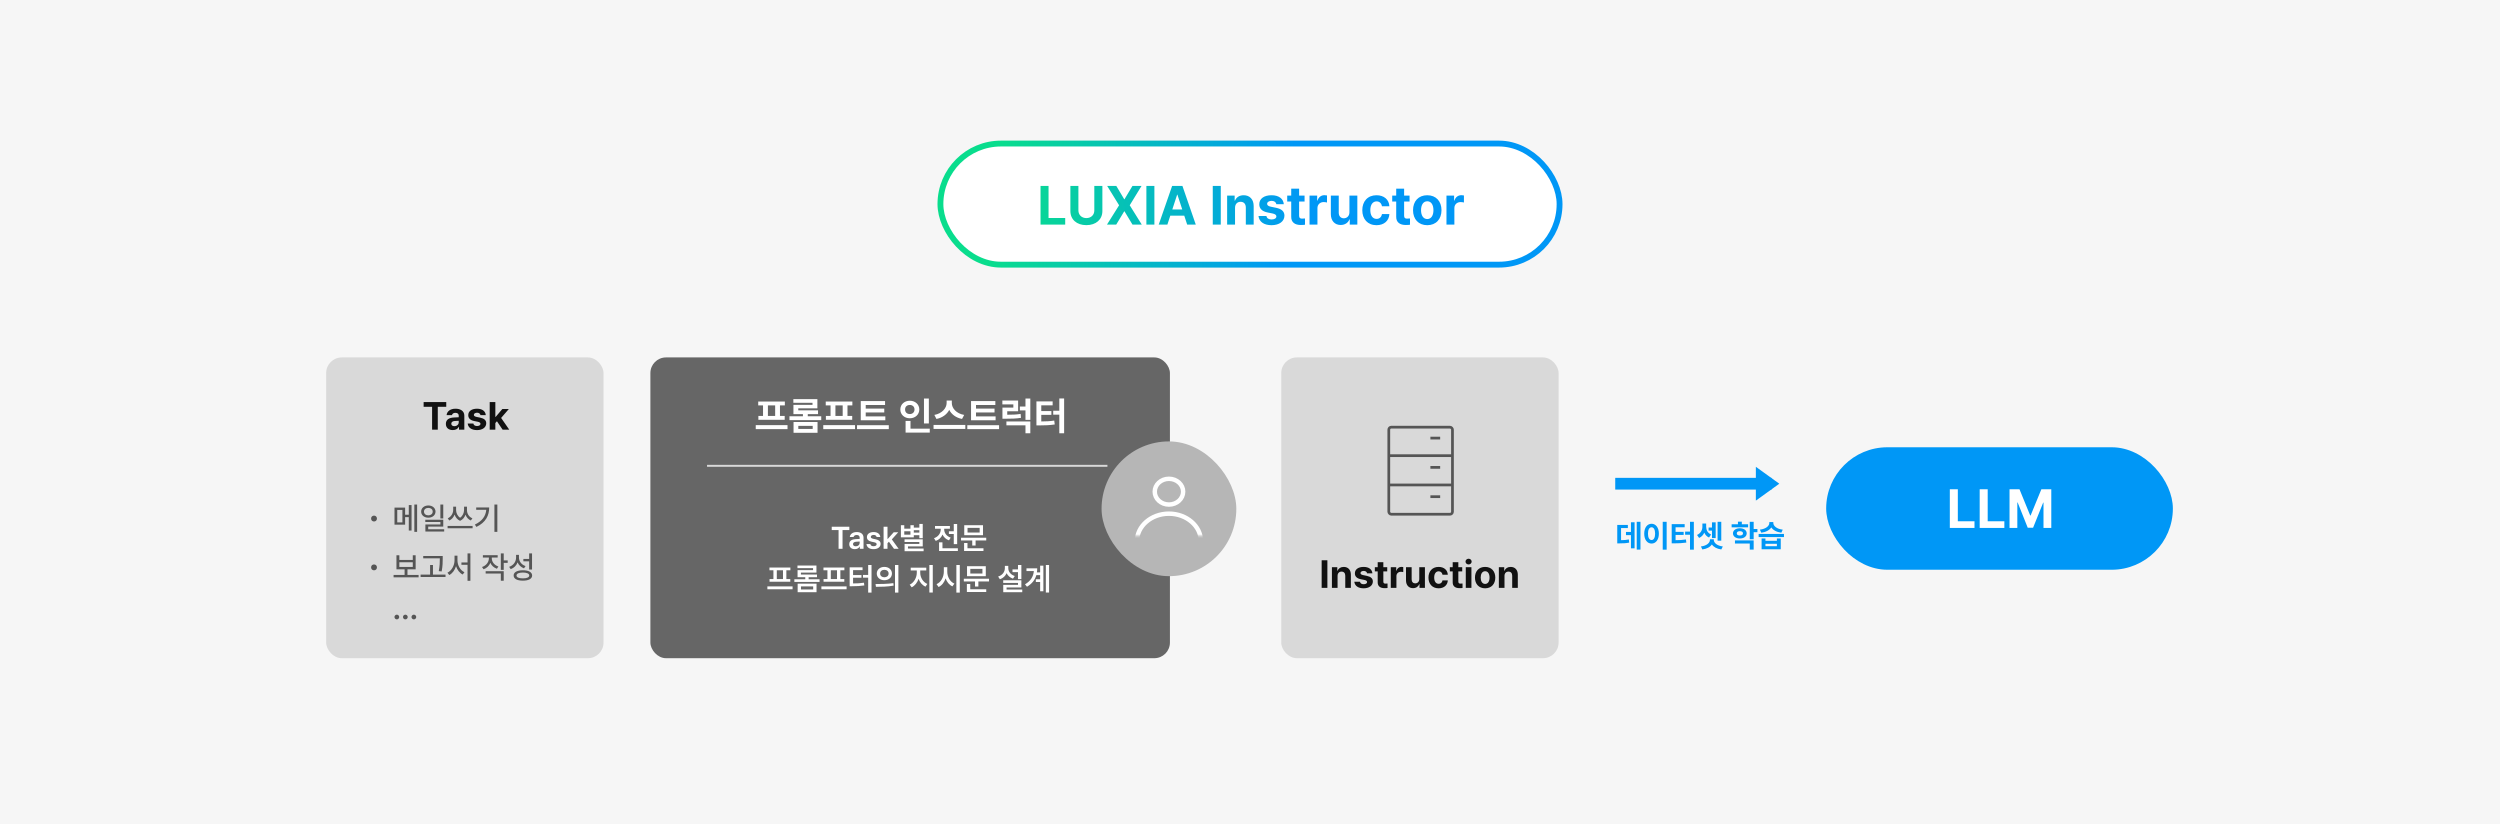 <svg width="1280" height="422" viewBox="0 0 1280 422" fill="none" xmlns="http://www.w3.org/2000/svg">
<rect width="1280" height="422" fill="#F6F6F6"/>
<rect x="481.5" y="73.5" width="317" height="62" rx="31" fill="white" stroke="url(#paint0_linear_35_4615)" stroke-width="3"/>
<path d="M532.752 115V95.203H536.854V111.609H545.385V115H532.752ZM560.287 95.203H564.416V108.055C564.416 112.389 561.121 115.287 556.213 115.273C551.291 115.287 548.037 112.389 548.037 108.055V95.203H552.139V107.727C552.152 110.01 553.766 111.65 556.213 111.664C558.688 111.65 560.301 110.01 560.287 107.727V95.203ZM571.553 95.203L575.6 102.012H575.736L579.811 95.203H584.459L578.416 105.102L584.596 115H579.838L575.736 108.191H575.6L571.498 115H566.768L572.975 105.102L566.877 95.203H571.553ZM591.049 95.203V115H586.947V95.203H591.049ZM597.693 115H593.264L600.127 95.203H605.404L612.24 115H607.838L606.348 110.434H599.184L597.693 115ZM600.223 107.234H605.309L602.834 99.66H602.697L600.223 107.234ZM625.037 95.203V115H620.936V95.203H625.037ZM632.338 106.414V115H628.291V100.152H632.146V102.75H632.311C632.98 101.041 634.566 99.961 636.768 99.961C639.871 99.961 641.895 102.08 641.881 105.539V115H637.861V106.25C637.848 104.418 636.863 103.324 635.182 103.324C633.5 103.324 632.338 104.459 632.338 106.414ZM653.502 104.555C653.324 103.516 652.422 102.846 651.068 102.832C649.756 102.846 648.758 103.461 648.771 104.363C648.758 105.033 649.277 105.553 650.686 105.84L653.338 106.387C656.223 106.988 657.617 108.273 657.631 110.406C657.617 113.332 654.992 115.287 651.041 115.301C647.035 115.287 644.684 113.496 644.342 110.598H648.416C648.607 111.76 649.551 112.361 651.041 112.375C652.518 112.361 653.502 111.773 653.502 110.816C653.502 110.051 652.873 109.572 651.479 109.285L649.018 108.793C646.188 108.232 644.738 106.783 644.752 104.582C644.738 101.738 647.186 99.961 651.014 99.961C654.76 99.961 657.084 101.738 657.303 104.555H653.502ZM667.939 100.152V103.188H665.15V110.434C665.137 111.623 665.725 111.91 666.545 111.938C666.955 111.938 667.666 111.896 668.158 111.855V115.055C667.721 115.123 666.996 115.205 665.998 115.191C663.072 115.205 661.076 113.893 661.104 111.008V103.188H659.053V100.152H661.104V96.598H665.15V100.152H667.939ZM670.482 115V100.152H674.393V102.723H674.557C675.09 100.904 676.471 99.934 678.139 99.934C678.549 99.934 679.068 99.988 679.424 100.07V103.68C679.041 103.557 678.262 103.461 677.701 103.461C675.869 103.461 674.516 104.732 674.529 106.551V115H670.482ZM690.908 108.684V100.152H694.955V115H691.072V112.32H690.908C690.238 114.043 688.639 115.191 686.396 115.191C683.43 115.191 681.393 113.086 681.393 109.613V100.152H685.439V108.902C685.439 110.666 686.451 111.76 688.037 111.773C689.514 111.76 690.908 110.707 690.908 108.684ZM704.771 115.301C700.219 115.287 697.484 112.143 697.498 107.617C697.484 103.078 700.273 99.961 704.771 99.961C708.6 99.961 711.197 102.189 711.361 105.594H707.561C707.314 104.131 706.357 103.119 704.826 103.105C702.885 103.119 701.6 104.746 701.6 107.562C701.6 110.434 702.857 112.074 704.826 112.074C706.248 112.074 707.301 111.186 707.561 109.613H711.361C711.184 112.977 708.709 115.287 704.771 115.301ZM721.697 100.152V103.188H718.908V110.434C718.895 111.623 719.482 111.91 720.303 111.938C720.713 111.938 721.424 111.896 721.916 111.855V115.055C721.479 115.123 720.754 115.205 719.756 115.191C716.83 115.205 714.834 113.893 714.861 111.008V103.188H712.811V100.152H714.861V96.598H718.908V100.152H721.697ZM730.748 115.301C726.264 115.287 723.461 112.211 723.475 107.617C723.461 103.037 726.264 99.961 730.748 99.961C735.246 99.961 738.035 103.037 738.049 107.617C738.035 112.211 735.246 115.287 730.748 115.301ZM727.576 107.617C727.576 110.215 728.656 112.143 730.775 112.156C732.84 112.143 733.934 110.215 733.92 107.617C733.934 105.006 732.84 103.051 730.775 103.051C728.656 103.051 727.576 105.006 727.576 107.617ZM740.592 115V100.152H744.502V102.723H744.666C745.199 100.904 746.58 99.934 748.248 99.934C748.658 99.934 749.178 99.988 749.533 100.07V103.68C749.15 103.557 748.371 103.461 747.811 103.461C745.979 103.461 744.625 104.732 744.639 106.551V115H740.592Z" fill="url(#paint1_linear_35_4615)"/>
<rect x="935" y="229" width="177.51" height="62.713" rx="31.357" fill="#0097F6"/>
<path d="M998.31 270.287V250.49H1002.41V266.896H1010.94V270.287H998.31ZM1013.6 270.287V250.49H1017.7V266.896H1026.23V270.287H1013.6ZM1028.88 250.49H1033.97L1039.46 263.916H1039.68L1045.18 250.49H1050.26V270.287H1046.27V257.326H1046.11L1040.94 270.205H1038.2L1033.04 257.271H1032.87V270.287H1028.88V250.49Z" fill="white"/>
<rect x="167" y="183" width="142" height="154" rx="8" fill="#D9D9D9"/>
<path d="M216.898 208.281V205.859H228.48V208.281H224.145V220H221.234V208.281H216.898ZM228.285 217.031C228.295 214.668 230.189 213.896 232.23 213.77C232.992 213.721 234.418 213.652 234.867 213.633V212.773C234.857 211.885 234.252 211.377 233.168 211.367C232.182 211.377 231.566 211.816 231.41 212.539H228.656C228.832 210.703 230.434 209.258 233.246 209.258C235.561 209.258 237.748 210.293 237.738 212.852V220H235.004V218.535H234.926C234.408 219.512 233.393 220.205 231.82 220.195C229.789 220.205 228.295 219.131 228.285 217.031ZM231.059 216.953C231.059 217.764 231.713 218.193 232.641 218.203C233.959 218.193 234.877 217.334 234.867 216.211V215.439C234.428 215.459 233.188 215.527 232.699 215.566C231.693 215.654 231.059 216.133 231.059 216.953ZM246 212.539C245.873 211.797 245.229 211.318 244.262 211.309C243.324 211.318 242.611 211.758 242.621 212.402C242.611 212.881 242.982 213.252 243.988 213.457L245.883 213.848C247.943 214.277 248.939 215.195 248.949 216.719C248.939 218.809 247.064 220.205 244.242 220.215C241.381 220.205 239.701 218.926 239.457 216.855H242.367C242.504 217.686 243.178 218.115 244.242 218.125C245.297 218.115 246 217.695 246 217.012C246 216.465 245.551 216.123 244.555 215.918L242.797 215.566C240.775 215.166 239.74 214.131 239.75 212.559C239.74 210.527 241.488 209.258 244.223 209.258C246.898 209.258 248.559 210.527 248.715 212.539H246ZM250.727 220V205.859H253.617V213.457H253.773L257.211 209.395H260.531L256.576 213.984L260.746 220H257.348L254.428 215.684L253.617 216.602V220H250.727Z" fill="#111111"/>
<rect x="333" y="183" width="266" height="154" rx="8" fill="#666666"/>
<path d="M425.848 271.391V269.688H434.864V271.391H431.379V281H429.348V271.391H425.848ZM434.817 278.609C434.817 276.703 436.403 276.148 437.973 276.047C438.567 276 439.778 275.945 440.153 275.93L440.145 275.25C440.145 274.406 439.606 273.922 438.614 273.922C437.723 273.922 437.176 274.328 437.02 274.938H435.098C435.239 273.492 436.536 272.406 438.661 272.406C440.27 272.406 442.129 273.07 442.129 275.328V281H440.223V279.828H440.161C439.786 280.547 438.996 281.172 437.661 281.172C436.043 281.172 434.817 280.289 434.817 278.609ZM436.739 278.594C436.739 279.328 437.34 279.703 438.176 279.703C439.387 279.703 440.161 278.906 440.161 277.953L440.153 277.258C439.793 277.273 438.684 277.344 438.286 277.375C437.34 277.453 436.739 277.852 436.739 278.594ZM448.817 274.938C448.692 274.297 448.161 273.883 447.317 273.891C446.465 273.883 445.84 274.312 445.848 274.891C445.84 275.328 446.192 275.656 447.051 275.859L448.489 276.156C450.09 276.508 450.871 277.25 450.879 278.469C450.871 280.062 449.473 281.172 447.254 281.172C445.098 281.172 443.825 280.203 443.614 278.578H445.645C445.762 279.305 446.325 279.664 447.254 279.656C448.215 279.664 448.84 279.273 448.848 278.641C448.84 278.148 448.457 277.836 447.614 277.656L446.254 277.359C444.676 277.039 443.856 276.211 443.864 275C443.856 273.43 445.215 272.406 447.286 272.406C449.309 272.406 450.559 273.398 450.707 274.938H448.817ZM452.395 281V269.688H454.395V275.922H454.536L457.582 272.516H459.911L456.621 276.172L460.114 281H457.739L455.129 277.359L454.395 278.141V281H452.395ZM472.442 268.266V275.562H470.707V274.031H467.864V275.109H461.254V268.891H462.989V270.672H466.145V268.891H467.864V270.141H470.707V268.266H472.442ZM462.989 273.734H466.145V272H462.989V273.734ZM463.129 277.5V276.141H472.442V279.766H464.879V280.844H472.895V282.219H463.145V278.484H470.707V277.5H463.129ZM467.864 272.703H470.707V271.453H467.864V272.703ZM490.067 268.281V278.594H488.332V273.422H485.832V272.016H488.332V268.281H490.067ZM478.207 275.547C480.457 274.805 481.661 272.961 481.661 271.078V270.703H478.723V269.297H486.348V270.703H483.426V271.094C483.426 272.789 484.567 274.547 486.754 275.266L485.879 276.656C484.301 276.117 483.184 275.039 482.567 273.703C481.95 275.188 480.77 276.375 479.098 276.953L478.207 275.547ZM480.801 282.109V277.688H482.536V280.703H490.426V282.109H480.801ZM504.957 275.328V276.719H499.504V279.312H497.786V276.719H492.051V275.328H504.957ZM493.614 282.109V278.016H495.348V280.703H503.536V282.109H493.614ZM493.692 274.016V268.906H503.301V274.016H493.692ZM495.379 272.656H501.582V270.266H495.379V272.656ZM405.801 300.234V301.688H392.895V300.234H405.801ZM393.957 291.969V290.578H404.676V291.969H402.614V296.469H404.629V297.844H394.004V296.469H395.989V291.969H393.957ZM397.723 296.469H400.895V291.969H397.723V296.469ZM419.614 296.578V297.953H406.707V296.578H412.301V295.531H408.348V291.906H416.286V290.875H408.301V289.562H418.02V293.156H410.067V294.156H418.301V295.531H414.02V296.578H419.614ZM408.395 303.219V298.844H418.067V303.219H408.395ZM410.098 301.812H416.348V300.219H410.098V301.812ZM433.457 300.234V301.688H420.551V300.234H433.457ZM421.614 291.969V290.578H432.332V291.969H430.27V296.469H432.286V297.844H421.661V296.469H423.645V291.969H421.614ZM425.379 296.469H428.551V291.969H425.379V296.469ZM446.223 289.266V303.406H444.504V295.781H441.848V294.375H444.504V289.266H446.223ZM435.02 300.156V290.484H441.629V291.906H436.77V294.438H441.067V295.812H436.77V298.719C438.918 298.711 440.528 298.633 442.348 298.344L442.52 299.75C440.465 300.062 438.653 300.141 436.129 300.156H435.02ZM452.786 290.25C455.028 290.242 456.661 291.656 456.676 293.656C456.661 295.664 455.028 297.07 452.786 297.078C450.567 297.07 448.903 295.664 448.911 293.656C448.903 291.656 450.567 290.242 452.786 290.25ZM448.27 299.031C450.817 299.031 454.34 299 457.395 298.562L457.536 299.828C454.371 300.43 450.981 300.453 448.489 300.453L448.27 299.031ZM450.629 293.656C450.621 294.836 451.551 295.562 452.786 295.562C454.036 295.562 454.965 294.836 454.973 293.656C454.965 292.484 454.043 291.75 452.786 291.75C451.551 291.75 450.621 292.484 450.629 293.656ZM458.239 303.406V289.266H459.973V303.406H458.239ZM471.161 293.281C471.161 295.594 472.52 298.031 474.801 298.984L473.848 300.359C472.176 299.633 470.957 298.156 470.309 296.359C469.661 298.297 468.418 299.922 466.77 300.703L465.77 299.344C467.996 298.312 469.387 295.68 469.395 293.281V292.094H466.286V290.656H474.254V292.094H471.161V293.281ZM475.832 303.391V289.266H477.582V303.391H475.832ZM485.004 292.656C484.989 295.25 486.356 297.844 488.645 298.828L487.614 300.219C485.989 299.469 484.801 297.977 484.145 296.133C483.496 298.117 482.278 299.742 480.567 300.547L479.504 299.094C481.856 298.078 483.231 295.383 483.239 292.656V290.406H485.004V292.656ZM489.661 303.406V289.266H491.411V303.406H489.661ZM506.379 296.328V297.719H500.926V300.312H499.207V297.719H493.473V296.328H506.379ZM495.036 303.109V299.016H496.77V301.703H504.957V303.109H495.036ZM495.114 295.016V289.906H504.723V295.016H495.114ZM496.801 293.656H503.004V291.266H496.801V293.656ZM522.942 289.266V296.5H521.207V292.922H518.395V291.531H521.207V289.266H522.942ZM511.036 295.188C513.309 294.5 514.489 292.758 514.489 290.859V289.734H516.239V290.859C516.231 292.602 517.371 294.25 519.567 294.922L518.645 296.266C517.114 295.758 516.004 294.758 515.379 293.477C514.77 294.906 513.606 296.031 511.942 296.578L511.036 295.188ZM513.645 298.469V297.109H522.942V300.766H515.364V301.844H523.395V303.219H513.661V299.469H521.223V298.469H513.645ZM537.129 289.266V303.391H535.473V289.266H537.129ZM524.801 299.172C527.723 297.445 529.067 295.234 529.332 292.391H525.551V290.984H531.051C531.051 291.695 531.004 292.391 530.903 293.062H532.551V289.609H534.207V302.719H532.551V298H530.348V296.578H532.551V294.484H530.606C529.934 296.828 528.465 298.844 525.817 300.406L524.801 299.172Z" fill="white"/>
<path d="M403.209 217.656V219.727H386.939V217.656H403.209ZM388.209 207.578V205.586H401.842V207.578H399.342V212.969H401.764V214.922H388.287V212.969H390.67V207.578H388.209ZM393.17 212.969H396.881V207.578H393.17V212.969ZM420.475 213.145V215.098H404.205V213.145H411.1V212.031H406.236V207.305H416.002V206.23H406.197V204.355H418.502V209.062H408.717V210.078H418.834V212.031H413.58V213.145H420.475ZM406.295 221.602V216.055H418.58V221.602H406.295ZM408.736 219.609H416.1V218.027H408.736V219.609ZM437.779 217.656V219.727H421.51V217.656H437.779ZM422.779 207.578V205.586H436.412V207.578H433.912V212.969H436.334V214.922H422.857V212.969H425.24V207.578H422.779ZM427.74 212.969H431.451V207.578H427.74V212.969ZM453.287 213.203V215.176H440.709V205.332H453.15V207.344H443.248V209.219H452.74V211.172H443.248V213.203H453.287ZM438.795 219.727V217.695H455.064V219.727H438.795ZM475.572 204.043V216.816H473.072V204.043H475.572ZM460.963 209.648C460.963 207.041 463.092 205.166 465.826 205.176C468.551 205.166 470.68 207.041 470.689 209.648C470.68 212.295 468.551 214.16 465.826 214.16C463.092 214.16 460.963 212.295 460.963 209.648ZM463.404 209.648C463.385 211.133 464.43 211.992 465.826 211.992C467.174 211.992 468.219 211.133 468.229 209.648C468.219 208.203 467.174 207.334 465.826 207.344C464.43 207.334 463.385 208.203 463.404 209.648ZM463.658 221.484V215.527H466.178V219.492H476.041V221.484H463.658ZM487.33 206.367C487.32 208.975 489.635 211.758 493.658 212.441L492.564 214.512C489.459 213.896 487.164 212.148 486.012 209.873C484.84 212.129 482.535 213.887 479.459 214.512L478.385 212.441C482.34 211.738 484.654 208.945 484.674 206.367V205.078H487.33V206.367ZM477.975 219.609V217.559H494.244V219.609H477.975ZM509.752 213.203V215.176H497.174V205.332H509.615V207.344H499.713V209.219H509.205V211.172H499.713V213.203H509.752ZM495.26 219.727V217.695H511.529V219.727H495.26ZM527.525 204.043V214.961H525.045V210.137H522.174V208.145H525.045V204.043H527.525ZM513.209 207.051V205.059H521.275V210.566H515.709V212.344C518.404 212.344 520.338 212.285 522.564 211.914L522.74 213.945C520.201 214.336 517.965 214.385 514.693 214.395H513.248V208.691H518.834V207.051H513.209ZM515.279 217.754V215.801H527.525V221.816H525.045V217.754H515.279ZM544.83 204.023V221.836H542.369V212.305H539.244V210.293H542.369V204.023H544.83ZM530.65 217.812V205.508H538.951V207.52H533.131V210.469H538.307V212.422H533.131V215.781C535.602 215.762 537.574 215.674 539.771 215.332L540.025 217.324C537.428 217.715 535.104 217.803 532.057 217.812H530.65Z" fill="white"/>
<rect x="362" y="238" width="205" height="1" fill="#D9D9D9"/>
<rect x="186" y="238" width="105" height="1" fill="#D9D9D9"/>
<circle cx="191.5" cy="265.5" r="1.5" fill="#555555"/>
<path d="M207.422 259.906V263.547H209.297V258.594H210.719V271.641H209.297V264.766H207.422V268.641H201.984V259.906H207.422ZM203.391 267.453H206.031V261.078H203.391V267.453ZM212.141 272.328V258.328H213.562V272.328H212.141ZM219.312 258.797C221.422 258.812 222.977 260.102 222.984 261.938C222.977 263.781 221.422 265.062 219.312 265.062C217.18 265.062 215.633 263.781 215.625 261.938C215.633 260.102 217.18 258.812 219.312 258.797ZM217.078 261.938C217.07 263.094 218.023 263.859 219.312 263.859C220.594 263.859 221.547 263.094 221.547 261.938C221.547 260.797 220.594 260.031 219.312 260.047C218.023 260.031 217.07 260.797 217.078 261.938ZM217.75 267.281V266.094H226.953V269.625H219.234V270.969H227.422V272.156H217.797V268.516H225.484V267.281H217.75ZM225.469 265.453V258.328H226.953V265.453H225.469ZM233.516 261.156C233.508 262.477 234.148 264.125 235.562 265.094C236.953 264.141 237.594 262.516 237.594 261.156V259.406H239.094V261.156C239.078 262.852 240 264.609 241.875 265.391L241.062 266.5C239.719 265.914 238.812 264.82 238.328 263.516C237.859 264.859 236.961 266.055 235.547 266.672C234.117 266.047 233.211 264.812 232.75 263.469C232.258 264.766 231.344 265.898 230.031 266.5L229.234 265.391C231.062 264.57 232.016 262.727 232.031 261.156V259.406H233.516V261.156ZM229.172 270.484V269.266H241.969V270.484H229.172ZM254.641 258.328V272.328H253.141V258.328H254.641ZM243.141 268.578C246.859 266.805 248.68 264.281 248.969 261.016H243.812V259.828H250.469C250.469 263.93 248.727 267.477 243.922 269.781L243.141 268.578Z" fill="#555555"/>
<circle cx="191.5" cy="290.5" r="1.5" fill="#555555"/>
<path d="M214.328 294.359V295.594H201.516V294.359H207.156V291.484H202.984V284.281H204.469V286.688H211.344V284.281H212.812V291.484H208.625V294.359H214.328ZM204.469 290.281H211.344V287.891H204.469V290.281ZM226.672 284.672V286.047C226.664 287.773 226.664 289.711 226.141 292.578L224.641 292.422C225.18 289.711 225.18 287.727 225.188 286.047V285.875H216.688V284.672H226.672ZM215.344 295.438V294.203H220.203V289.266H221.672V294.203H228.109V295.438H215.344ZM234.219 286.891C234.219 289.453 235.656 292.008 237.797 292.969L236.891 294.156C235.305 293.359 234.102 291.781 233.484 289.867C232.867 291.883 231.648 293.586 230.031 294.422L229.094 293.219C231.266 292.18 232.711 289.484 232.719 286.891V284.5H234.219V286.891ZM236.25 289.188V287.984H239.375V283.328H240.844V297.359H239.375V289.188H236.25ZM251.797 285.844C251.789 287.633 253.031 289.328 255.172 290.047L254.422 291.203C252.836 290.656 251.672 289.562 251.062 288.188C250.453 289.695 249.234 290.891 247.594 291.469L246.797 290.312C248.984 289.57 250.305 287.758 250.312 285.828V285.453H247.234V284.25H254.812V285.453H251.797V285.844ZM248.656 293.656V292.453H257.906V297.328H256.422V293.656H248.656ZM256.422 291.766V283.328H257.906V286.922H259.938V288.172H257.906V291.766H256.422ZM265.703 285.422C265.695 287.383 266.969 289.133 269.094 289.828L268.281 290.984C266.742 290.422 265.609 289.344 265 287.938C264.398 289.539 263.18 290.797 261.484 291.406L260.688 290.219C262.922 289.453 264.219 287.586 264.234 285.484V284.109H265.703V285.422ZM262.984 294.656C262.977 292.961 264.773 291.977 267.719 291.984C270.648 291.977 272.445 292.961 272.453 294.656C272.445 296.344 270.648 297.305 267.719 297.297C264.773 297.305 262.977 296.344 262.984 294.656ZM264.453 294.656C264.445 295.586 265.664 296.133 267.719 296.125C269.758 296.133 270.977 295.586 270.984 294.656C270.977 293.695 269.758 293.141 267.719 293.141C265.664 293.141 264.445 293.695 264.453 294.656ZM267.969 287.391V286.172H270.922V283.328H272.406V291.594H270.922V287.391H267.969Z" fill="#555555"/>
<path d="M203.188 317.125C202.516 317.125 201.961 316.578 201.969 315.906C201.961 315.25 202.516 314.711 203.188 314.703C203.836 314.711 204.391 315.25 204.391 315.906C204.391 316.578 203.836 317.125 203.188 317.125ZM207.547 317.125C206.875 317.125 206.32 316.578 206.328 315.906C206.32 315.25 206.875 314.711 207.547 314.703C208.195 314.711 208.75 315.25 208.75 315.906C208.75 316.578 208.195 317.125 207.547 317.125ZM211.906 317.125C211.234 317.125 210.68 316.578 210.688 315.906C210.68 315.25 211.234 314.711 211.906 314.703C212.555 314.711 213.109 315.25 213.109 315.906C213.109 316.578 212.555 317.125 211.906 317.125Z" fill="#555555"/>
<rect x="564" y="226" width="69" height="69" rx="34.5" fill="#B6B6B6"/>
<mask id="mask0_35_4615" style="mask-type:alpha" maskUnits="userSpaceOnUse" x="579" y="258" width="39" height="17">
<path d="M610.887 261.589L609.6 264.546L602.361 259.476L582.574 261.589L580.643 273.166H616.357V272.575L614.426 268.772L613.783 267.504L610.887 261.589Z" fill="#D9D9D9" stroke="#999999" stroke-width="2.283" stroke-linecap="round" stroke-linejoin="round"/>
</mask>
<g mask="url(#mask0_35_4615)">
<path d="M614.827 276.872C614.827 284.212 607.706 290.477 598.5 290.477C589.294 290.477 582.173 284.212 582.173 276.872C582.173 269.507 589.322 262.998 598.5 262.998C607.678 262.998 614.827 269.507 614.827 276.872Z" stroke="white" stroke-width="2.283"/>
</g>
<path d="M605.77 251.738C605.77 255.294 602.606 258.335 598.5 258.335C594.394 258.335 591.23 255.294 591.23 251.738C591.23 248.182 594.394 245.141 598.5 245.141C602.606 245.141 605.77 248.182 605.77 251.738Z" stroke="white" stroke-width="2.283"/>
<rect x="656" y="183" width="142" height="154" rx="8" fill="#D9D9D9"/>
<path d="M679.618 286.859V301H676.688V286.859H679.618ZM684.832 294.867V301H681.942V290.395H684.696V292.25H684.813C685.291 291.029 686.424 290.258 687.996 290.258C690.213 290.258 691.659 291.771 691.649 294.242V301H688.778V294.75C688.768 293.441 688.065 292.66 686.864 292.66C685.662 292.66 684.832 293.471 684.832 294.867ZM699.95 293.539C699.823 292.797 699.178 292.318 698.211 292.309C697.274 292.318 696.561 292.758 696.571 293.402C696.561 293.881 696.932 294.252 697.938 294.457L699.832 294.848C701.893 295.277 702.889 296.195 702.899 297.719C702.889 299.809 701.014 301.205 698.192 301.215C695.33 301.205 693.651 299.926 693.407 297.855H696.317C696.453 298.686 697.127 299.115 698.192 299.125C699.246 299.115 699.95 298.695 699.95 298.012C699.95 297.465 699.5 297.123 698.504 296.918L696.746 296.566C694.725 296.166 693.69 295.131 693.7 293.559C693.69 291.527 695.438 290.258 698.172 290.258C700.848 290.258 702.508 291.527 702.664 293.539H699.95ZM710.262 290.395V292.562H708.27V297.738C708.26 298.588 708.68 298.793 709.266 298.812C709.559 298.812 710.067 298.783 710.418 298.754V301.039C710.106 301.088 709.588 301.146 708.875 301.137C706.786 301.146 705.36 300.209 705.379 298.148V292.562H703.914V290.395H705.379V287.855H708.27V290.395H710.262ZM712.078 301V290.395H714.871V292.23H714.989C715.37 290.932 716.356 290.238 717.547 290.238C717.84 290.238 718.211 290.277 718.465 290.336V292.914C718.192 292.826 717.635 292.758 717.235 292.758C715.926 292.758 714.959 293.666 714.969 294.965V301H712.078ZM726.668 296.488V290.395H729.559V301H726.786V299.086H726.668C726.19 300.316 725.047 301.137 723.446 301.137C721.327 301.137 719.871 299.633 719.871 297.152V290.395H722.762V296.645C722.762 297.904 723.485 298.686 724.618 298.695C725.672 298.686 726.668 297.934 726.668 296.488ZM736.571 301.215C733.319 301.205 731.366 298.959 731.375 295.727C731.366 292.484 733.358 290.258 736.571 290.258C739.305 290.258 741.161 291.85 741.278 294.281H738.563C738.387 293.236 737.703 292.514 736.61 292.504C735.223 292.514 734.305 293.676 734.305 295.688C734.305 297.738 735.203 298.91 736.61 298.91C737.625 298.91 738.377 298.275 738.563 297.152H741.278C741.151 299.555 739.383 301.205 736.571 301.215ZM748.661 290.395V292.562H746.668V297.738C746.659 298.588 747.078 298.793 747.664 298.812C747.957 298.812 748.465 298.783 748.817 298.754V301.039C748.504 301.088 747.987 301.146 747.274 301.137C745.184 301.146 743.758 300.209 743.778 298.148V292.562H742.313V290.395H743.778V287.855H746.668V290.395H748.661ZM750.477 301V290.395H753.368V301H750.477ZM750.34 287.543C750.34 286.723 751.053 286.068 751.922 286.059C752.782 286.068 753.495 286.723 753.485 287.543C753.495 288.344 752.782 289.008 751.922 289.008C751.053 289.008 750.34 288.344 750.34 287.543ZM760.379 301.215C757.176 301.205 755.174 299.008 755.184 295.727C755.174 292.455 757.176 290.258 760.379 290.258C763.592 290.258 765.584 292.455 765.594 295.727C765.584 299.008 763.592 301.205 760.379 301.215ZM758.114 295.727C758.114 297.582 758.885 298.959 760.399 298.969C761.873 298.959 762.655 297.582 762.645 295.727C762.655 293.861 761.873 292.465 760.399 292.465C758.885 292.465 758.114 293.861 758.114 295.727ZM770.301 294.867V301H767.411V290.395H770.164V292.25H770.282C770.76 291.029 771.893 290.258 773.465 290.258C775.682 290.258 777.127 291.771 777.118 294.242V301H774.246V294.75C774.237 293.441 773.534 292.66 772.332 292.66C771.131 292.66 770.301 293.471 770.301 294.867Z" fill="#111111"/>
<rect x="711.064" y="218.7" width="32.6" height="44.6" rx="1.3" stroke="#555555" stroke-width="1.4"/>
<line x1="711.364" y1="233.3" x2="743.364" y2="233.3" stroke="#555555" stroke-width="1.4"/>
<line x1="711.364" y1="248.3" x2="743.364" y2="248.3" stroke="#555555" stroke-width="1.4"/>
<line x1="733.064" y1="224.3" x2="736.664" y2="224.3" stroke="#555555" stroke-width="1.4" stroke-linecap="square"/>
<line x1="733.064" y1="239.3" x2="736.664" y2="239.3" stroke="#555555" stroke-width="1.4" stroke-linecap="square"/>
<line x1="733.064" y1="254.3" x2="736.664" y2="254.3" stroke="#555555" stroke-width="1.4" stroke-linecap="square"/>
<path d="M827 250.66H889.5H907V244.66H827L827 250.66Z" fill="#0097F6"/>
<path d="M911 247.66L899 239V256.321L911 247.66Z" fill="#0097F6"/>
<path d="M839.922 267.166V281.384H838V267.166H839.922ZM828.031 278.212V268.775H833.469V270.369H829.984V276.564C831.5 276.548 832.656 276.462 833.984 276.197L834.141 277.822C832.531 278.142 831.102 278.212 829.016 278.212H828.031ZM832.5 273.978V272.353H835.047V267.416H836.906V280.744H835.047V273.978H832.5ZM853.328 267.166V281.416H851.312V267.166H853.328ZM841.844 273.228C841.836 270.126 843.422 268.166 845.609 268.166C847.75 268.166 849.344 270.126 849.344 273.228C849.344 276.353 847.75 278.306 845.609 278.306C843.422 278.306 841.836 276.353 841.844 273.228ZM843.766 273.228C843.758 275.345 844.5 276.501 845.609 276.494C846.688 276.501 847.414 275.345 847.422 273.228C847.414 271.119 846.688 269.962 845.609 269.962C844.5 269.962 843.758 271.119 843.766 273.228ZM867.25 267.166V281.416H865.281V273.791H862.781V272.181H865.281V267.166H867.25ZM855.906 278.197V268.353H862.547V269.962H857.891V272.322H862.031V273.884H857.891V276.572C859.867 276.556 861.445 276.486 863.203 276.212L863.406 277.806C861.328 278.119 859.469 278.189 857.031 278.197H855.906ZM881.297 267.166V276.837H879.406V267.166H881.297ZM868.875 273.9C870.82 273.041 871.625 271.314 871.625 269.697V268.056H873.562V269.697C873.555 271.314 874.289 272.876 876.094 273.681L875.016 275.212C873.844 274.697 873.062 273.806 872.594 272.712C872.078 273.892 871.219 274.876 869.938 275.416L868.875 273.9ZM870.875 279.791C873.953 279.4 875.484 277.876 875.484 276.416V276.087H877.469V276.416C877.477 277.876 879 279.4 882.078 279.791L881.312 281.322C879.016 281.017 877.352 280.064 876.477 278.751C875.594 280.064 873.914 281.017 871.609 281.322L870.875 279.791ZM874.797 271.681V270.087H876.531V267.447H878.422V275.494H876.531V271.681H874.797ZM895.031 268.431V270.009H886.594V268.431H889.828V267.087H891.812V268.431H895.031ZM887.281 273.087C887.281 271.525 888.75 270.47 890.812 270.462C892.883 270.47 894.312 271.525 894.312 273.087C894.312 274.65 892.883 275.705 890.812 275.712C888.75 275.705 887.281 274.65 887.281 273.087ZM888.297 278.275V276.681H897.875V281.384H895.875V278.275H888.297ZM889.234 273.087C889.227 273.814 889.859 274.189 890.812 274.181C891.773 274.189 892.422 273.814 892.422 273.087C892.422 272.353 891.773 271.962 890.812 271.962C889.859 271.962 889.227 272.353 889.234 273.087ZM895.875 276.087V267.166H897.875V270.853H899.797V272.478H897.875V276.087H895.875ZM903.906 275.697V276.9H909.766V275.697H911.75V281.228H901.938V275.697H903.906ZM900.422 274.978V273.369H913.391V274.978H900.422ZM901.062 271.181C904.234 270.798 905.875 269.251 905.891 267.791V267.306H907.938V267.791C907.938 269.212 909.57 270.822 912.75 271.181L912.047 272.744C909.602 272.431 907.82 271.416 906.906 270.041C905.984 271.416 904.203 272.431 901.781 272.744L901.062 271.181ZM903.906 279.666H909.766V278.416H903.906V279.666Z" fill="#0097F6"/>
<defs>
<linearGradient id="paint0_linear_35_4615" x1="511.169" y1="84.897" x2="660.761" y2="99.019" gradientUnits="userSpaceOnUse">
<stop stop-color="#09DD8D"/>
<stop offset="1" stop-color="#0097F6"/>
</linearGradient>
<linearGradient id="paint1_linear_35_4615" x1="668.87" y1="105" x2="519.429" y2="129.584" gradientUnits="userSpaceOnUse">
<stop stop-color="#0097F6"/>
<stop offset="1" stop-color="#09DD8D"/>
</linearGradient>
</defs>
</svg>
